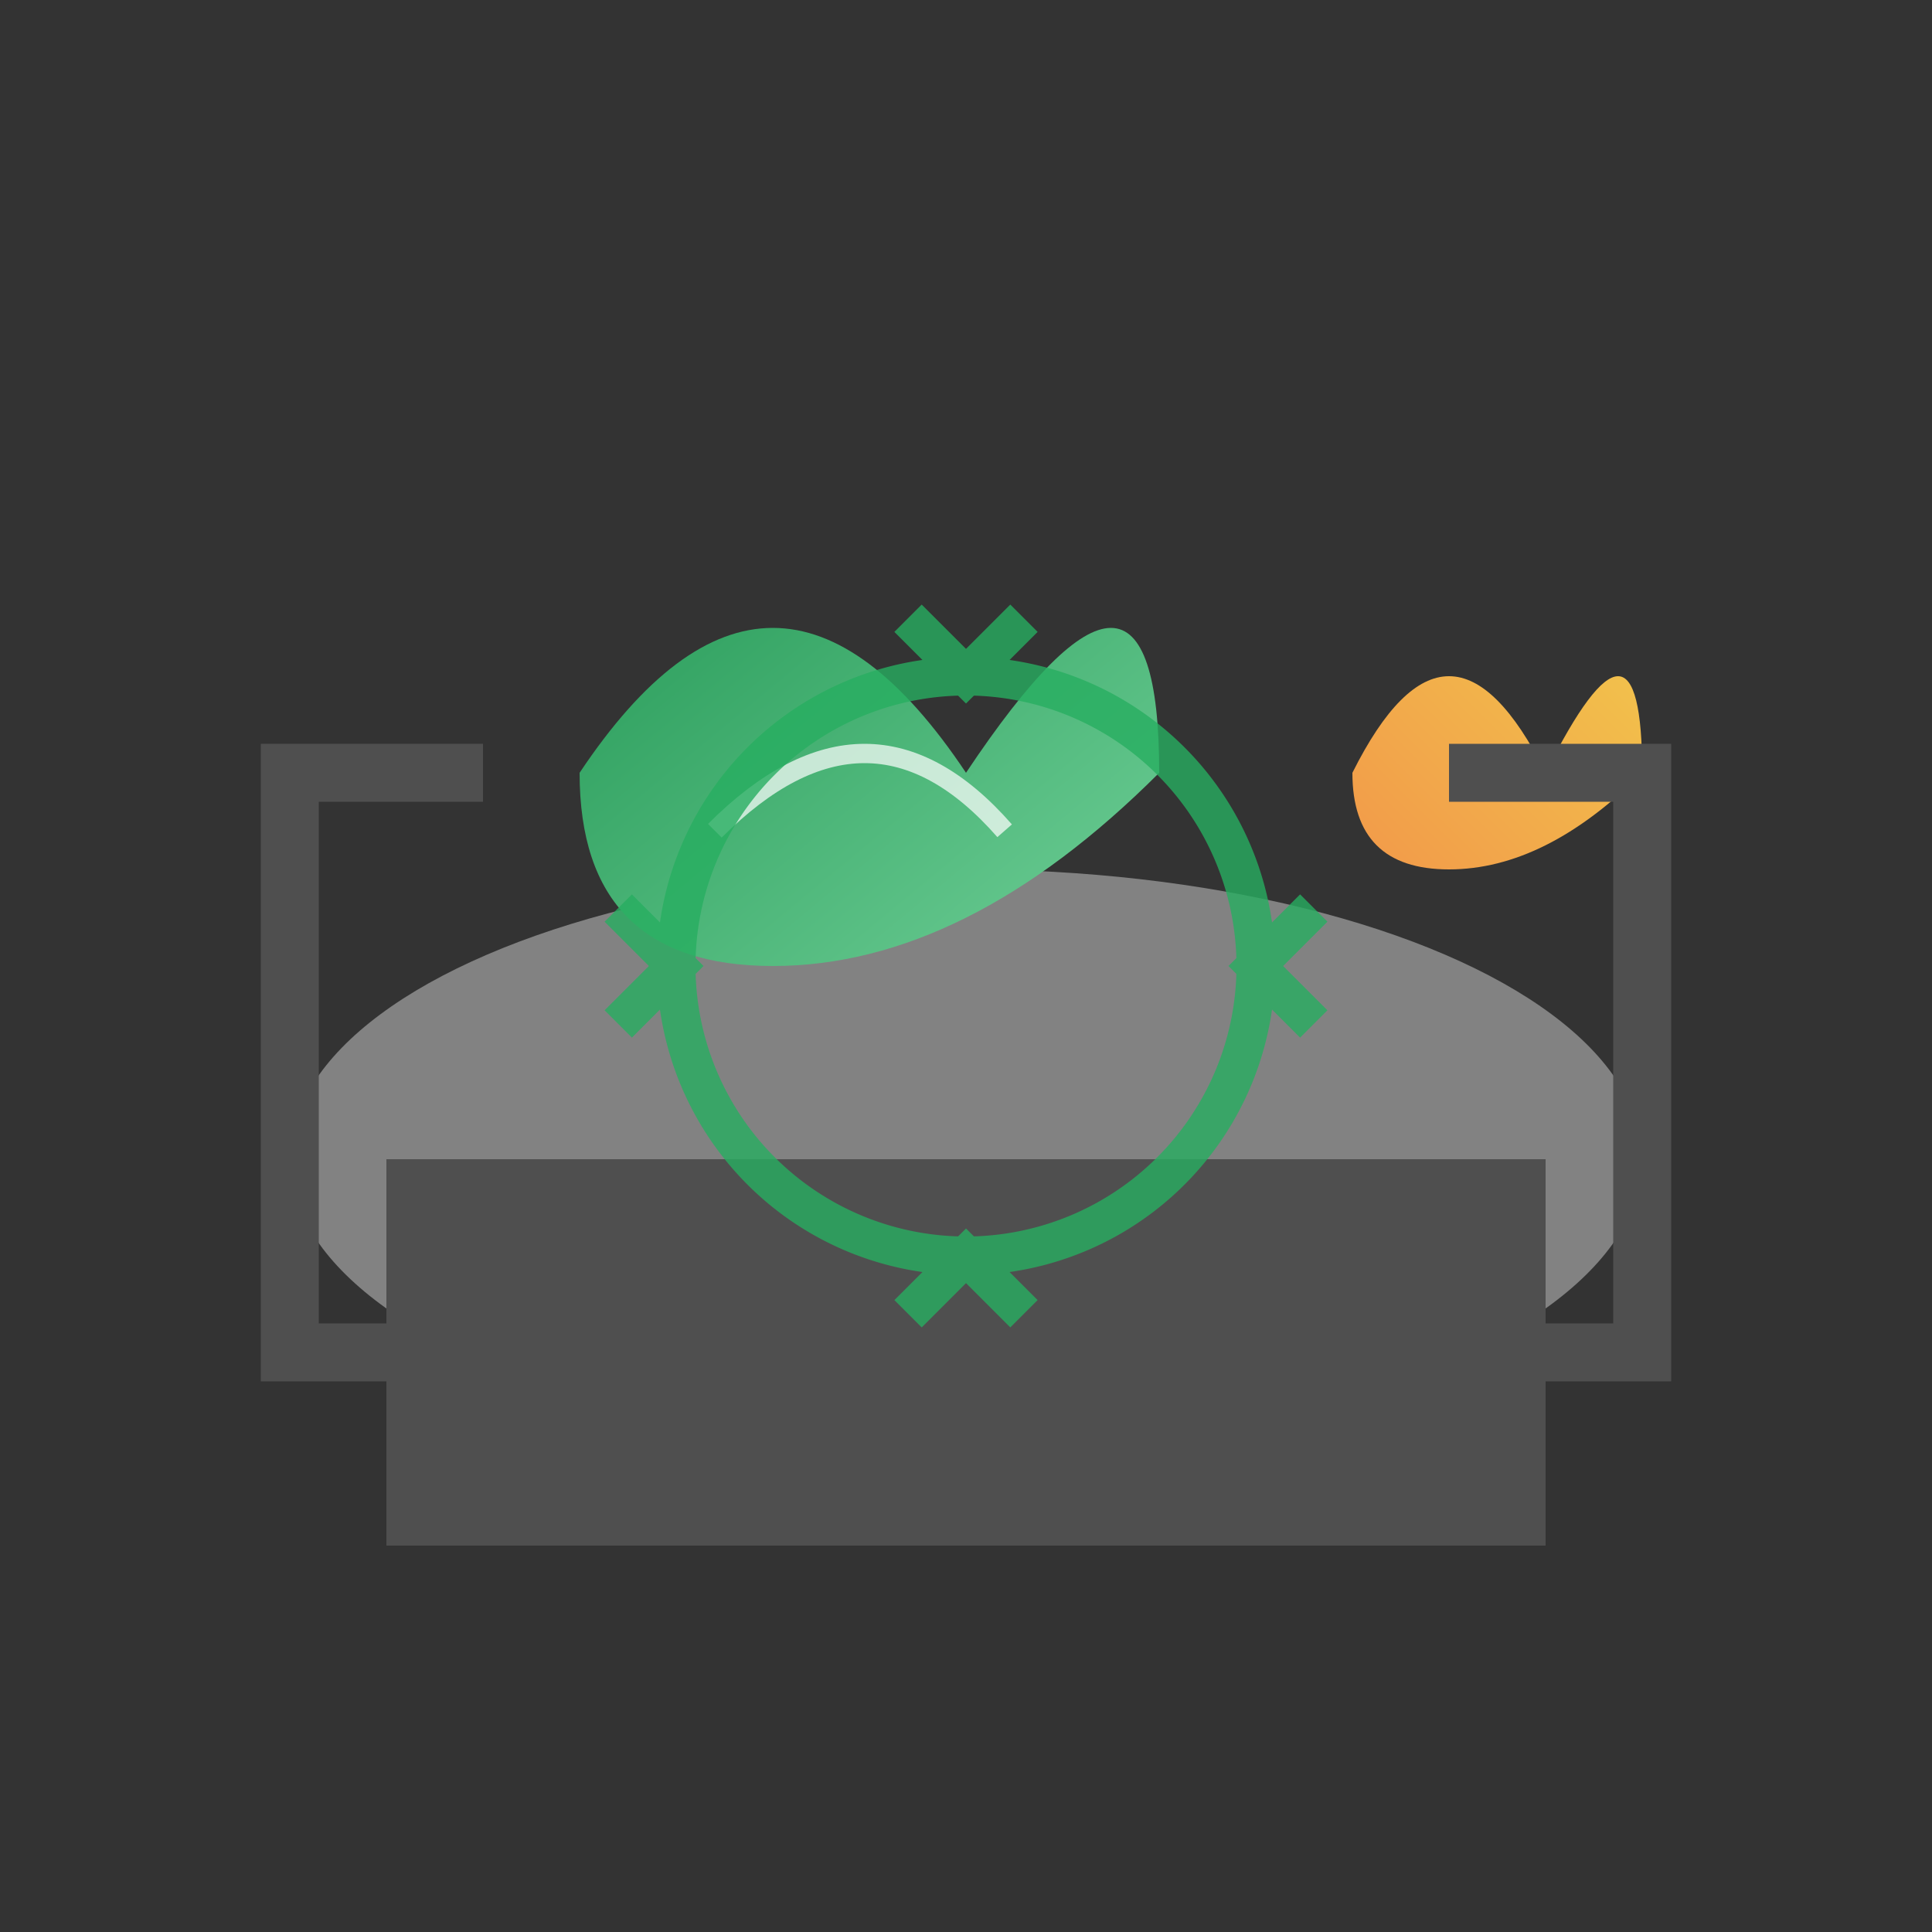 <svg xmlns="http://www.w3.org/2000/svg" width="100" height="100" viewBox="0 0 100 100">
  <rect x="0" y="0" width="100" height="100" fill="#333333" stroke="none"/>
  <defs>
    <linearGradient id="leaf-grad" x1="0%" y1="0%" x2="100%" y2="100%">
      <stop offset="0%" stop-color="#219653" />
      <stop offset="100%" stop-color="#6fcf97" />
    </linearGradient>
    <linearGradient id="flame-grad" x1="0%" y1="100%" x2="100%" y2="0%">
      <stop offset="0%" stop-color="#f2994a" />
      <stop offset="100%" stop-color="#f2c94c" />
    </linearGradient>
  </defs>
  
  <!-- Biogas Plant Dome -->
  <ellipse cx="50" cy="60" rx="35" ry="15" fill="#828282" />
  <path d="M15,60 Q50,35 85,60" stroke="#828282" stroke-width="2" fill="none" />
  
  <!-- Plant Base -->
  <rect x="20" y="60" width="60" height="20" fill="#4f4f4f" />
  
  <!-- Organic Material (Leaves) -->
  <g transform="translate(30, 40)">
    <path d="M0,0 Q10,-15 20,0 Q30,-15 30,0 Q20,10 10,10 Q0,10 0,0 Z" fill="url(#leaf-grad)" />
    <path d="M7,3 Q15,-5 22,3" stroke="#ffffff" stroke-width="1" fill="none" opacity="0.7" />
  </g>
  
  <!-- Biogas Flame -->
  <g transform="translate(70, 40)">
    <path d="M0,0 Q5,-10 10,0 Q15,-10 15,0 Q10,5 5,5 Q0,5 0,0 Z" fill="url(#flame-grad)" />
  </g>
  
  <!-- Pipes -->
  <path d="M30,70 L15,70 L15,40 L25,40" stroke="#4f4f4f" stroke-width="3" fill="none" />
  <path d="M70,70 L85,70 L85,40 L75,40" stroke="#4f4f4f" stroke-width="3" fill="none" />
  
  <!-- Circular Arrows (Recycling) -->
  <g transform="translate(50, 50)" stroke="#27ae60" stroke-width="2" fill="none" opacity="0.8">
    <path d="M-15,0 A15,15 0 0,1 0,-15" />
    <path d="M0,-15 A15,15 0 0,1 15,0" />
    <path d="M15,0 A15,15 0 0,1 0,15" />
    <path d="M0,15 A15,15 0 0,1 -15,0" />
    
    <!-- Arrow Heads -->
    <path d="M-15,0 L-18,-3 L-15,0 L-18,3" />
    <path d="M0,-15 L-3,-18 L0,-15 L3,-18" />
    <path d="M15,0 L18,-3 L15,0 L18,3" />
    <path d="M0,15 L-3,18 L0,15 L3,18" />
  </g>
</svg>
